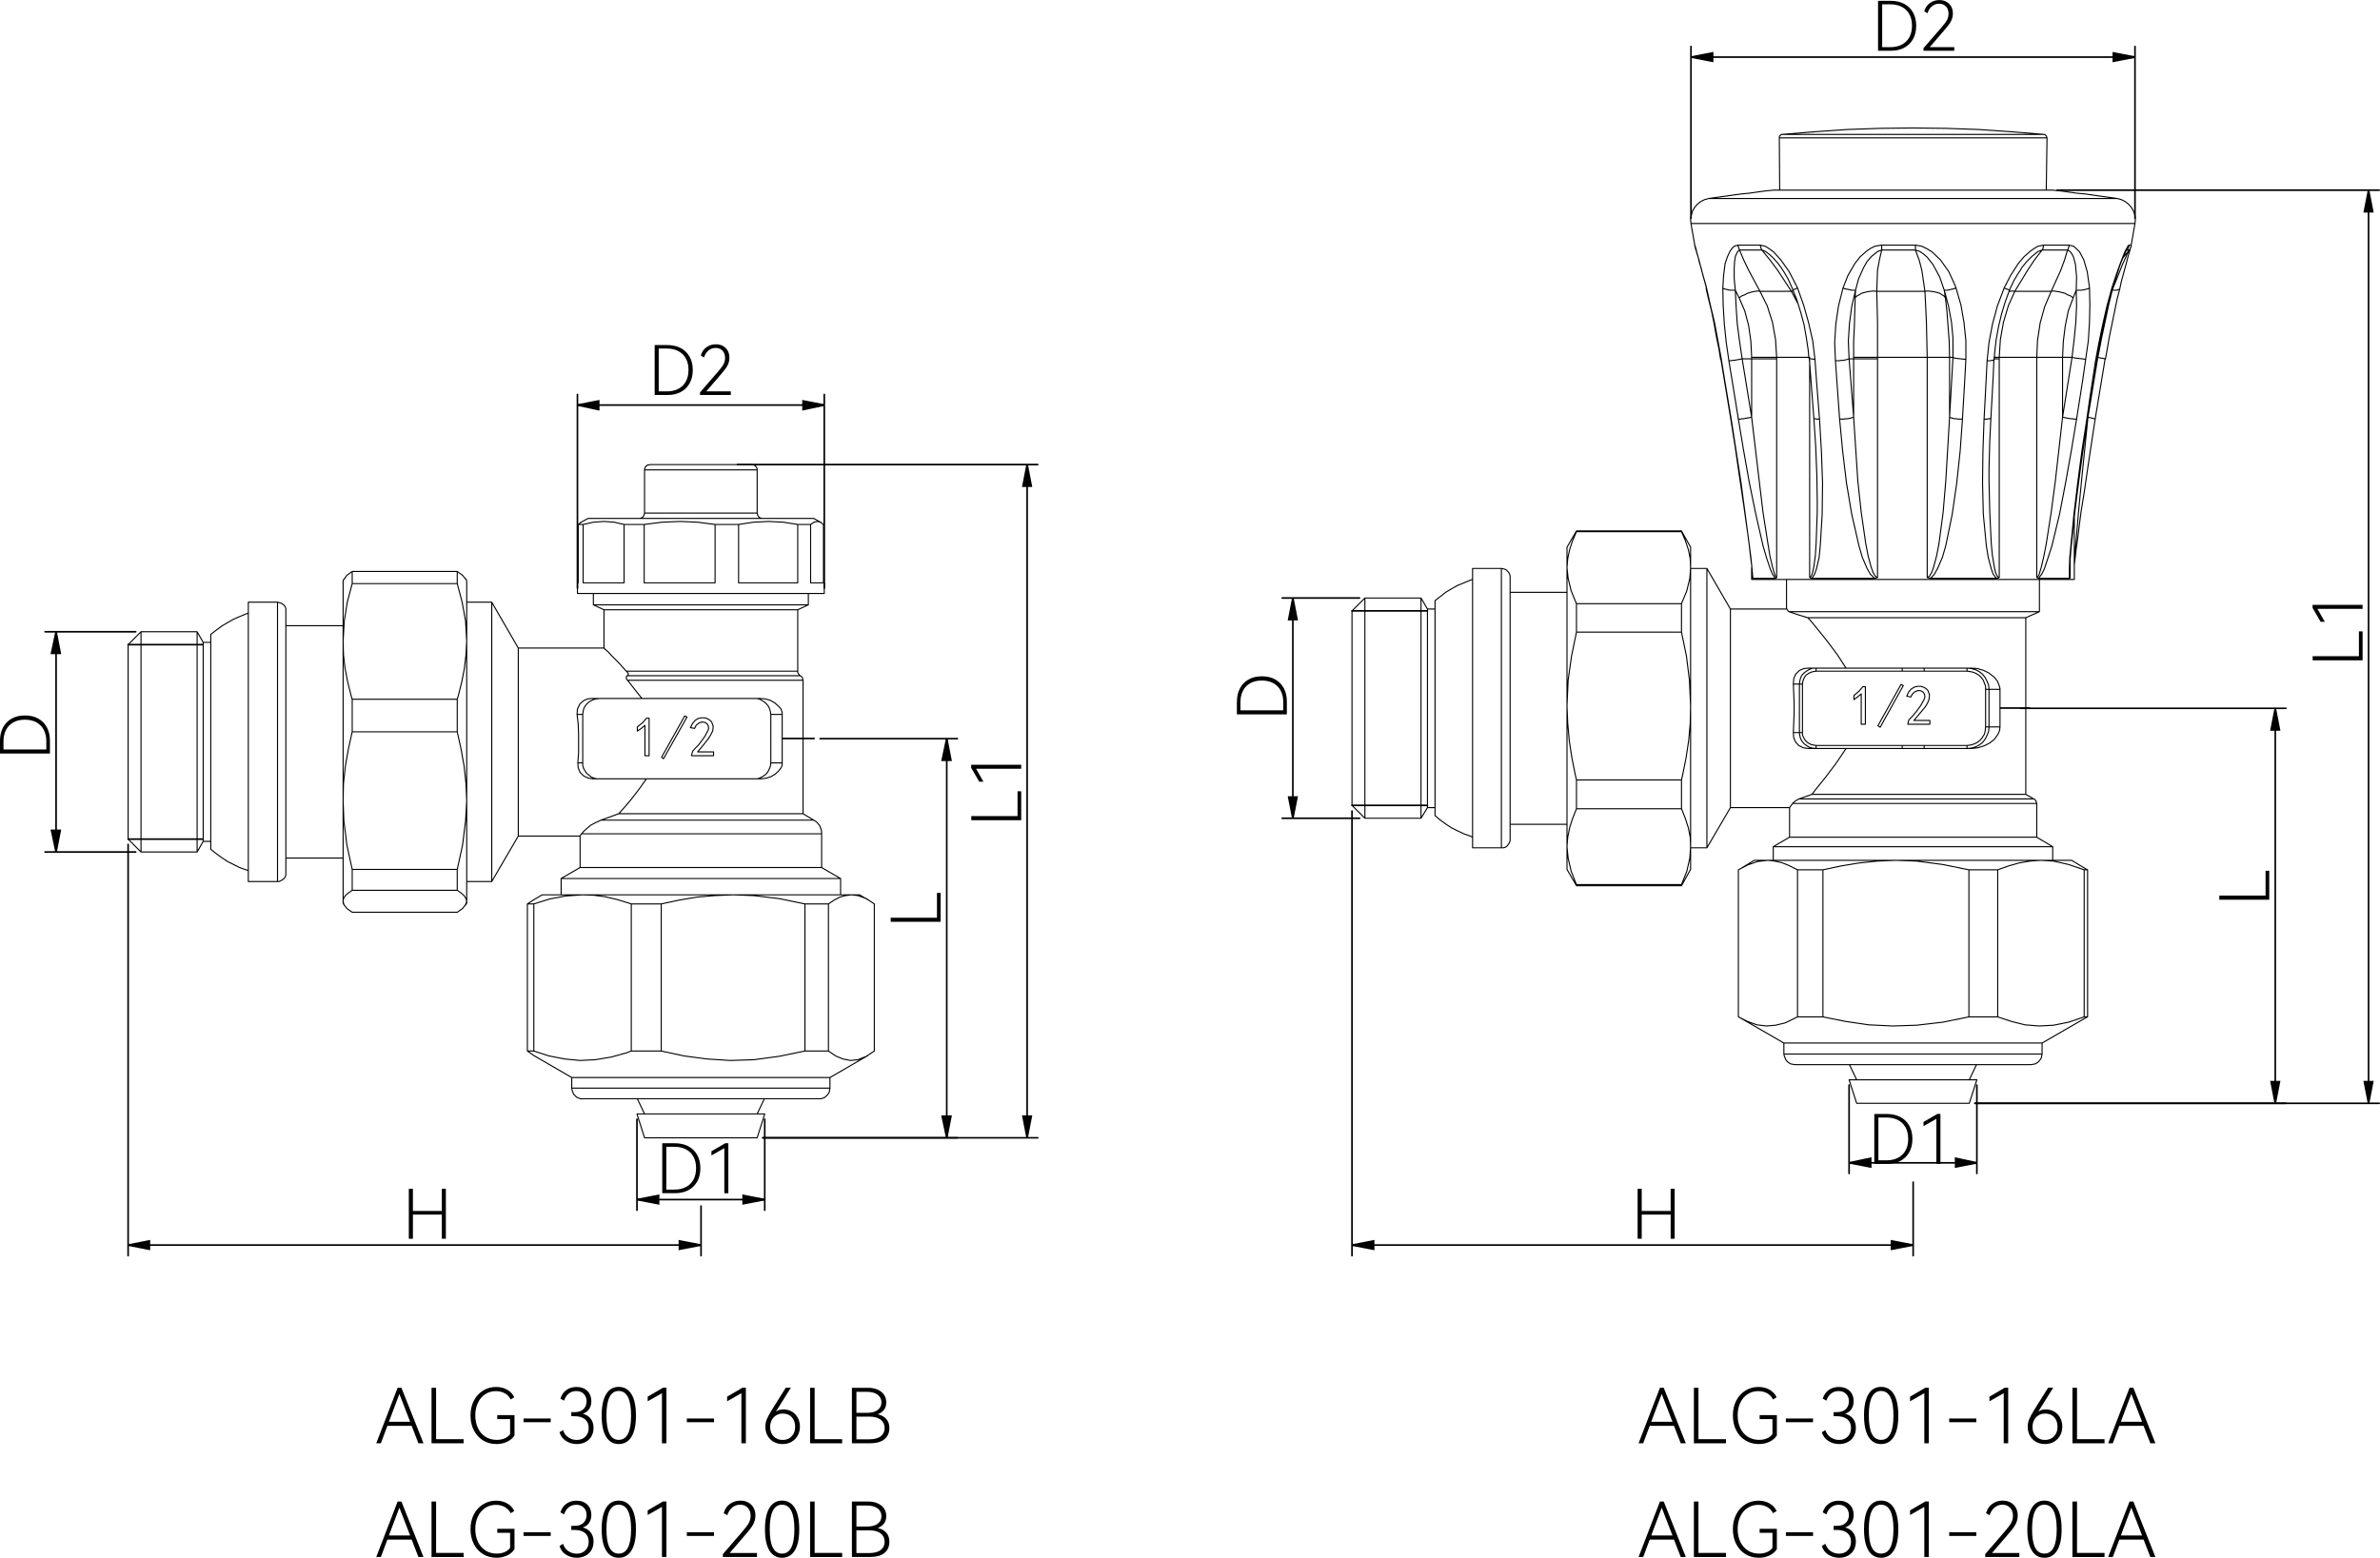 <?xml version="1.0" encoding="UTF-8"?>
<svg id="_图层_1" data-name="图层 1" xmlns="http://www.w3.org/2000/svg" viewBox="0 0 627.69 410.95">
  <defs>
    <style>
      .cls-1 {
        stroke-dasharray: 0 0 0 0 86.4 3.6 3.6 3.6;
      }

      .cls-1, .cls-2, .cls-3, .cls-4 {
        fill: none;
        stroke: #000;
      }

      .cls-1, .cls-2, .cls-4 {
        stroke-width: .43px;
      }

      .cls-1, .cls-4 {
        stroke-miterlimit: 10;
      }

      .cls-5 {
        fill: #000;
        stroke-width: 0px;
      }

      .cls-2, .cls-3 {
        stroke-linecap: round;
        stroke-linejoin: round;
      }

      .cls-3 {
        stroke-width: .28px;
      }
    </style>
  </defs>
  <g>
    <path class="cls-3" d="M165.19,177.06h45.2M165.39,178.26h45.7M211.79,179.46h-46.3M216.69,219.96h-63.3M158.49,216.36h56.1M199.69,123.96h-22.9M176.79,123.96h-6.8M169.99,135.36h6.8M176.79,135.36h22.9M150.79,287.06h68.1M73.19,232.56h0v-59.8M73.19,172.76v-13.9M165.19,177.06l-.2-.2-1.9-2.1-1.7-1.7-1-1.1-.8-.7-.3-.3h.1M165.39,178.26l.2-.1.1-.2v-.3l-.3-.4-.2-.2M165.49,179.46l-.3-.4v-.6l.2-.1v-.1M169.29,184.26l-1.9-2.4-1.8-2.3-.1-.1M163.19,214.66l1.6-1.8,1.7-2,2-2.6,2-2.8M200.39,205.46h-1.5M206.29,201.26v.6l-.3.7-.7.9-.9.8-1,.6-1.2.4-1.4.2h-.4M198.89,184.26h1.5M200.39,184.26l1.4.1,1.4.4,1.2.7,1.1,1,.5.6.3.9v.5M206.29,201.26v-12.8M206.29,188.46h-3M203.29,201.26h3M158.19,205.46h-1.8M156.39,205.46l-1.3-.2-1.2-.6-.9-.9-.5-1.2-.1-1.3M152.19,188.46l.3,2.5.1,2.6v5.1l-.2,2.6M152.39,201.26h1.3M156.09,184.26h2.1M152.19,188.46l.1-1.4.6-1.3,1-.9,1.1-.5,1.1-.1M153.69,188.46h-1.5M168.09,191.76l1.5-1.2.9-1.1M170.49,189.46h.7M170.09,191.36l-1.1.9-.9.6M170.09,199.36v-8M198.89,205.46h-40.7M168.09,192.86v-1.1M180.59,188.86l.6.3M182.39,199.16l.3-1,.7-.8.8-.8.7-.9,1-1.4.8-1.5.2-.6-.1-.7-.3-.5-.6-.4-.8-.1-.8.3-.7.6-.4.8M183.19,192.16l-1.1-.2M182.09,191.96l.5-1,.7-.9.8-.5.9-.2M184.99,189.36h.8l.7.2.7.4.5.5.4,1.1-.1,1.2-.5,1-.6,1-1.4,1.8-1.5,1.8M183.99,198.36h4.2M188.19,198.36v1M188.19,199.36h-5.8M182.39,199.36v-.2M181.19,189.16l-6.2,11M174.99,200.16l-.5-.4M174.49,199.76l6.1-10.9M171.19,189.46v9.9M171.19,199.36h-1.1M153.69,201.26v-12.8M153.69,201.26v.7l.2.7.4.7.4.6.6.5.6.5.7.3.8.2h.8M198.89,205.46h.8l.9-.3.7-.4.7-.5.5-.6.4-.8.3-.8.1-.8M203.29,201.26v-12.8M203.29,188.46l-.1-.7-.2-.7-.3-.7-.5-.6-.5-.5-.6-.4-.7-.4-.8-.2h-.7M198.89,184.26h-40.7M158.19,184.26l-.9.1-.8.2-.8.4-.7.5-.6.7-.4.7-.2.8-.1.8M156.49,159.56h56.7M159.29,160.86h51.1M158.49,216.36l4.7-1.7M163.19,214.66h48.6M152.99,220.46h0l.3-.4.1-.1M153.39,219.96l.5-.6,1-.9.8-.7,1.1-.6,1.7-.8M136.69,170.96h0v49.6M129.69,158.86v73.7M152.99,228.86h63.7M147.99,231.76h73.7M171.39,122.56h6.2M177.59,122.56h20.7M152.29,156.56h65.1M164.59,153.76v-15.4M153.79,153.76h10.8M153.79,138.36v15.4M152.49,153.76v-15.4M152.29,153.76h.2M217.19,153.76v-15.4M213.79,153.76h3.6M213.79,138.36v15.4M210.39,153.76v-15.4M194.79,153.76h15.6M194.79,138.36v15.4M188.59,153.76v-15.4M169.89,153.76h18.7M169.89,138.36v15.4M155.09,136.76h59.5M164.59,138.36l-2.6-.6-2.7-.2-2.8.2-2.7.6M164.59,138.36h5.3M188.59,138.36l-4.6-.6-4.6-.2-4.8.2-4.7.6M188.59,138.36h6.2M210.39,138.36l-3.8-.6-3.9-.2-4,.2-3.9.6M210.39,138.36h3.4M217.19,138.36l-.8-.6-.8-.2-.9.2-.9.6M152.49,138.36l.7-.5M152.49,138.36h1.3M201.69,293.86h-33.7M199.69,300.16h-29.7M224.59,236.06h2.1M139.09,277.26v-38.8M142.99,236.06h10.7M139.09,238.46h1.7M140.79,237.36l-1.7,1.1M230.59,277.26v-38.8M224.59,236.06l1.7.2,2.2.8,2.1,1.4M218.49,238.46v38.8M140.79,238.46l4.2-1.3,4.2-.8,4.5-.3M140.79,238.46v38.8M166.49,277.26v-38.8M215.99,289.86h-62.3M193.39,236.06h31.2M212.29,238.46h6.2M218.49,238.46l1.5-1,1.5-.8,1.5-.4,1.6-.2M153.69,236.06h39.7M166.49,238.46h7.9M153.69,236.06l2.9.1,3,.4,3,.7,3,.9.9.3M212.29,277.26v-38.8M193.39,236.06l5.4.2,6.7.8,6.8,1.4M174.39,238.46l4.7-1,4.7-.8,4.7-.4,4.9-.2M174.39,238.46v38.8M150.79,284.26h68.1M174.39,277.26l6,1.3,6,.8,6.2.4,6.2-.2,6.7-.9,6.8-1.4M166.49,277.26h7.9M140.79,277.26l4,1.3,4.1.8,4.1.4,4-.2,4.2-.7,4-1.1,1.3-.5M139.09,277.26h1.7M140.79,278.46l-1.7-1.2M218.49,277.26l1.9,1.3,1.9.8,2,.4,2-.2,2.2-.9,2.1-1.4M212.29,277.26h6.2M53.59,221.96v-13.5M53.59,208.46v-39M33.79,221.36h0v-13.2M33.79,208.16v-38.1M37.19,166.66h0v43.1M37.19,209.76v15M51.99,224.76h0v-15M51.99,209.76v-43.1M123.09,237.76v.5M90.49,237.76v.5M120.59,150.76h-27.7M90.49,237.76l.2.9.8,1,1.4,1M120.59,240.66h-27.7M123.09,237.76l-.3.9-.8,1-1.4,1M92.89,234.86h27.7M90.49,153.16v16M92.89,150.76v3.2M90.79,152.76l.7-1,1.4-1M123.09,153.16v16M120.59,150.76v3.2M122.79,152.76l-.8-1-1.4-1M92.89,153.96l-1.3,4.9-.8,5-.3,5.3M120.59,153.96l1.3,4.9.9,5,.3,5.3M92.89,153.96h27.7M90.49,211.26v26.5M92.89,234.86l-1,.7-.8.7-.5.8-.1.7M92.89,229.36v5.5M123.09,211.26v26.5M120.59,229.36v5.5M120.59,234.86l1,.7.8.7.5.8.2.7M120.59,184.46h-27.7M123.09,169.16v42.1M120.59,184.46v8.6M123.09,169.16l-.2,3.6-.4,3.5-.7,3.6-.9,3.6-.3,1M90.49,169.16v42.1M92.89,184.46v8.6M90.49,169.16l.1,3.6.4,3.5.7,3.6.9,3.6.3,1M92.89,193.06l-1,4.5-.8,4.5-.5,4.6-.1,4.6M90.49,211.26l.2,5.3.8,6.4,1.4,6.4M120.59,229.36h-27.7M123.09,211.26l-.3,5.3-.8,6.4-1.4,6.4M120.59,193.06l1,4.5.8,4.5.5,4.6.2,4.6M92.89,193.06h27.7M75.39,161.16h0v13M75.39,174.16v56.1M65.49,158.86h0v73.7M55.59,224.06h0v-13.9M55.59,210.16v-42.8M136.69,220.56h16.3M159.39,170.96h-22.7M210.39,177.06v-16.2M159.29,160.86v10.1M211.09,178.26l-.2-.1-.1-.1-.1-.2-.1-.1-.1-.2-.1-.1v-.4M211.79,179.46v-.1l-.1-.2v-.2l-.1-.2-.1-.1-.1-.2-.2-.1-.1-.1M211.79,214.66v-35.2M213.19,159.56v-3M156.49,156.56v3M210.39,160.86l2.8-1.3M156.49,159.56l2.8,1.3M214.59,216.36l-2.8-1.7M216.69,228.86v-8.9M152.99,220.46v8.4M216.69,219.96v-.5l-.1-.6-.2-.5-.2-.5-.3-.4-.4-.5-.4-.3-.5-.3M136.69,170.96l-7-12.1M129.69,232.56l7-12M123.09,232.56h6.6M129.69,158.86h-6.6M221.69,236.06v-4.3M147.99,231.76v4.3M152.99,228.86l-5,2.9M221.69,231.76l-5-2.9M171.39,122.56l-.3.1h-.3l-.2.2-.2.1-.2.3-.1.2-.1.3v.2M199.69,123.96v-.2l-.1-.3-.1-.2-.2-.3-.2-.1-.2-.2h-.3l-.3-.1M199.69,135.36v-11.4M169.99,123.96v11.4M169.99,135.36l-.1.3v.2l-.2.3-.1.2-.3.2-.2.1-.3.1h-.2M201.19,136.76h-.3l-.3-.1-.2-.1-.3-.2-.1-.2-.2-.3v-.2l-.1-.3M217.39,156.56v-2.8M152.29,153.76v2.8M155.09,136.76l-2,1.1M216.59,137.86l-2-1.1M199.69,293.86l1.9-4M168.09,289.86l1.9,4M199.69,300.16l2-6.3M167.99,293.86l2,6.3M228.89,237.36l-2.2-1.3M142.99,236.06l-2.2,1.3M218.89,287.06v-2.8M150.79,284.26v2.8M215.99,289.86h.6l.5-.2.5-.2.4-.4.4-.4.3-.5.1-.5.1-.6M150.79,287.06l.1.6.2.5.2.5.4.4.4.4.5.2.5.2h.6M218.89,284.26l10-5.8M140.79,278.46l10,5.8M55.59,169.46h-2M53.59,221.96h2M53.59,169.46l-1.6-2.8M51.99,224.76l1.6-2.8M33.79,221.36l3.4,3.4M37.19,166.66l-3.4,3.4M51.99,166.66h-14.8M37.19,224.76h14.8M90.49,165.06h-15.1M75.39,226.36h15.1M122.79,238.76l.3-.5M90.49,238.26l.3.5M90.79,152.66l-.3.5M123.09,153.16l-.3-.5M75.39,161.16v-.5l-.1-.4-.2-.4-.3-.3-.4-.3-.4-.2-.4-.1-.4-.1M73.19,232.56h.4l.4-.2.4-.2.4-.3.3-.3.2-.4.1-.4v-.5M65.49,232.56h7.7M73.19,158.86h-7.7M65.49,161.76l-.6.2-1.7.7-1.6.7-1.6.9-1.5.9-1.5,1.1-1.4,1.1M55.59,224.06l1.4,1.1,1.5,1.1,1.5,1,1.6.8,1.6.8,1.7.6.6.2"/>
    <path class="cls-5" d="M0,195.4c0-1.29.26-2.43.77-3.44.52-1,1.27-1.79,2.26-2.36.99-.57,2.17-.86,3.54-.86s2.57.28,3.56.85c1,.57,1.75,1.35,2.27,2.35.52,1,.77,2.16.77,3.46v3.39H0v-3.39ZM12.22,195.55c0-1.14-.22-2.14-.67-3-.44-.85-1.09-1.52-1.94-1.99-.85-.47-1.86-.7-3.05-.7s-2.19.23-3.03.7c-.85.47-1.49,1.13-1.94,1.99-.44.85-.67,1.85-.67,3v2.17h11.29v-2.17Z"/>
    <g>
      <path class="cls-5" d="M178.05,301.6c1.29,0,2.43.26,3.44.77,1,.52,1.79,1.27,2.36,2.26.57.99.86,2.17.86,3.54s-.28,2.57-.85,3.56-1.35,1.75-2.35,2.27c-1,.52-2.16.77-3.46.77h-3.39v-13.18h3.39ZM177.9,313.82c1.14,0,2.14-.22,3-.67.85-.44,1.52-1.09,1.98-1.94.47-.85.7-1.86.7-3.05s-.23-2.19-.7-3.03c-.47-.85-1.13-1.49-1.98-1.93-.85-.44-1.85-.67-3-.67h-2.17v11.29h2.17Z"/>
      <path class="cls-5" d="M187.63,304.81v-1.1l3.65-2.12h.81v13.19h-1.06v-11.9l-3.39,1.93Z"/>
    </g>
    <g>
      <path class="cls-5" d="M256.16,216.37v-1.08h12.2v-6.55h.97v7.63h-13.18Z"/>
      <path class="cls-5" d="M259.36,206.21h-1.1l-2.12-3.65v-.81h13.19v1.06h-11.9l1.93,3.39Z"/>
    </g>
    <path class="cls-5" d="M108.9,319.46h7.63v-5.85h1.06v13.18h-1.06v-6.37h-7.63v6.37h-1.08v-13.18h1.08v5.85Z"/>
    <g>
      <path class="cls-5" d="M176.05,91.03c1.29,0,2.43.26,3.44.77s1.79,1.27,2.36,2.26c.57.99.86,2.17.86,3.54s-.28,2.57-.85,3.56-1.35,1.75-2.35,2.27c-1,.52-2.16.77-3.46.77h-3.39v-13.18h3.39ZM175.9,103.25c1.14,0,2.14-.22,3-.67.85-.44,1.52-1.09,1.98-1.94.47-.85.7-1.86.7-3.05s-.23-2.19-.7-3.03c-.47-.85-1.13-1.49-1.98-1.94-.85-.44-1.85-.67-3-.67h-2.17v11.29h2.17Z"/>
      <path class="cls-5" d="M186.24,103.25h6.5v.95h-8.12v-.68l4.66-5.38c.72-.82,1.23-1.49,1.52-2.02.29-.53.43-1.1.43-1.7,0-.8-.23-1.44-.69-1.92-.46-.47-1.07-.71-1.81-.71-.7,0-1.32.22-1.86.66-.54.44-.94,1.05-1.19,1.85l-.85-.49c.26-.96.76-1.7,1.49-2.21.73-.52,1.56-.77,2.48-.77.69,0,1.3.14,1.84.43.54.29.97.7,1.27,1.23.31.53.46,1.16.46,1.88s-.17,1.44-.52,2.09c-.35.65-.94,1.43-1.77,2.36l-3.83,4.45Z"/>
    </g>
    <path class="cls-5" d="M234.91,243.18v-1.08h12.2v-6.55h.97v7.63h-13.18Z"/>
    <path class="cls-4" d="M249.69,300.16l-1.2-5.7h2.3l-1.1,5.7M249.69,194.86l1.1,5.7h-2.3l1.2-5.7"/>
    <path class="cls-4" d="M167.99,316.46l5.7-1.1v2.2l-5.7-1.1M201.69,316.46l-5.7,1.1v-2.2l5.7,1.1"/>
    <path class="cls-4" d="M217.39,106.86l-5.6,1.2v-2.3l5.6,1.1M152.29,106.86l5.6-1.1v2.3l-5.6-1.2M184.89,328.46l-5.7,1.1v-2.2l5.7,1.1M33.79,328.46l5.6-1.1v2.2l-5.6-1.1"/>
    <path class="cls-4" d="M270.89,122.56l1.1,5.7h-2.2l1.1-5.7M270.89,300.16l-1.1-5.7h2.2l-1.1,5.7M14.79,166.66l1.1,5.7h-2.3l1.2-5.7M14.79,224.76l-1.2-5.7h2.3l-1.1,5.7"/>
    <line class="cls-1" x1="206.37" y1="194.82" x2="214.88" y2="194.82"/>
    <path class="cls-2" d="M249.69,194.86v105.3M201.19,300.16h51.3M216.29,194.86h36.2"/>
    <path class="cls-2" d="M33.79,221.36h19.7M33.79,170.06h19.7"/>
    <path class="cls-2" d="M201.69,316.46h-33.7M167.99,295.26v24M201.69,295.26v24"/>
    <path class="cls-2" d="M152.29,106.86h65.1M217.39,155.16v-51.1M152.29,155.16v-51.1M33.79,328.46h151.1M184.89,318.16v13.1M33.79,222.76v108.5"/>
    <path class="cls-2" d="M270.89,300.16V122.56M194.49,122.56h79.2M201.19,300.16h72.5M14.79,224.76v-58.1M35.79,166.66H11.89M35.79,224.76H11.89"/>
    <path class="cls-5" d="M249.69,300.16l-1.2-5.7h2.3M249.69,194.86l1.1,5.7h-2.3"/>
    <path class="cls-5" d="M167.99,316.46l5.7-1.1v2.2M201.69,316.46l-5.7,1.1v-2.2"/>
    <path class="cls-5" d="M217.39,106.86l-5.6,1.2v-2.3M152.29,106.86l5.6-1.1v2.3M184.89,328.46l-5.7,1.1v-2.2M33.79,328.46l5.6-1.1v2.2"/>
    <path class="cls-5" d="M270.89,122.56l1.1,5.7h-2.2M270.89,300.16l-1.1-5.7h2.2M14.79,166.66l1.1,5.7h-2.3M14.79,224.76l-1.2-5.7h2.3"/>
  </g>
  <g>
    <path class="cls-3" d="M474.47,210.76h61.9M537.17,211.96h-64.4M555.17,94.76l-.1-.1-.3-.1-.7-.1-.8-.2M553.07,94.26h.2M550.67,109.56v.5M552.57,110.56h0l-.1-.1h-.2l-.3-.1-.4-.1-.4-.1-.5-.1M547.07,148.76l.1-2.2.3-3.1.7-8.3.8-8.3,1.7-16.8M559.07,76.16l-.1.1-.1.1-.3.1-.3.1h-1.2M446.97,64.66v.2l.1.2v.2M561.57,65.96h-.6M456.57,110.56h-.1M462.17,152.26h0v-.2M560.97,65.96l-.2.2M453.97,94.76h-.1M450.07,75.96v.2M560.97,65.96l-.3.3M545.87,150.86v1l.1.3v.1M550.37,110.56h.2M552.67,95.16h.3M556.97,75.96l.1.2v.1M527.27,94.66h-1.4M474.27,80.26l-1.8-3.4M477.27,152.26h.1l.1-.1h.1l.2-.3.3-.9.3-1.4.4-3,.2-3.1.3-8.3v-3.3M479.87,110.56h-.8l-.3-.1h-.3l-.1-.1v-.1M472.47,76.86l.4-.1M524.57,125.86v1l.2,8.3.4,8.3.3,3.1.5,3,.3,1.4.4.9.2.3.2.1h.2M527.27,94.26h-1.4M523.27,110.56h.9l.3-.1h.3l.2-.1.1-.1M531.37,76.86l-.6-.1-.5.1h-.4M469.17,69.86v-.1l-1.7-1.9-.9-.8-.9-.7-1-.4M538.57,65.96l-1.1.4-1.6,1.3-1.4,1.4-1.3,1.6-.3.6M478.67,94.76h-.4l-.7-.1-.3-.1v-.1M474.07,75.96l-.4.2-.3.1-.2.1-.2.1v.1h-.1M545.97,147.56v4.7M477.27,152.26v-57.2M462.17,152.26v-.6M524.07,95.16h.9l.4-.1h.3l.1-.1.1-.1M528.57,75.96l.4.2.3.1.3.1.2.1.2.1M541.27,50.16h-71.5M469.77,50.16h-2M558.37,52.36h-107.7M446.97,64.66h0M561.47,64.66h.6M563.07,58.96h-117.1M469.97,35.46h69.1M539.87,36.36h-42.9M496.97,36.36h-27.7M470.47,278.06h68.1M395.97,223.66v-37.3M395.97,186.36v-36.4M486.87,176.26l-2.2-3.4-2.3-3.1-1.4-1.8-1.3-1.6-1.3-1.6-1.1-1.3-.5-.5M477.87,209.56l1-1.3,2.5-3.1,2.8-3.7,2.7-4M519.87,197.46h-1.1M527.47,191.76l-.1.9-.4,1-1,1.4-1.3,1-1.4.7-1.6.5-1.8.2M524.57,191.76h2.9M527.47,191.76v-9.9M518.77,176.26h1.1M527.47,181.86h-2.9M519.87,176.26l1.6.1,1.7.5,1.4.7,1.4,1.1.8,1,.5,1.2.2.8v.2M478.97,197.46h-2.1M476.87,197.46l-1.3-.2-1.2-.6-.8-.9-.5-1.1-.1-1.4M472.97,193.26h1.6M472.97,180.46l.1,2.5.1,2.6v2.6l-.1,2.5-.1,2.6M474.57,180.46h-1.6M476.87,176.26h2.1M472.97,180.46l.1-1.4.5-1.2,1-1,1.2-.5,1.1-.1M478.97,176.26h22.7M501.67,176.26h0v.8M507.47,176.26h-5.8M478.97,177.06v-.8M474.57,180.46l.1-.8.2-.8.4-.8.6-.6.7-.5.7-.4.8-.3h.9M475.37,180.46h-.8M474.57,193.26v-12.8M507.47,176.26h0v.8M507.47,176.26h11.3M518.77,176.26h0v.8M518.77,176.26l1.1.1,1.1.3,1,.5.9.7.7.9.5,1,.4,1,.1,1.1M501.67,197.46h-22.7M475.37,193.26h-.8M478.97,197.46l-.9-.1-.8-.2-.7-.4-.7-.5-.6-.7-.4-.7-.2-.8-.1-.8M478.97,196.66v.8M518.77,197.46h-11.3M501.67,196.66v.8M507.47,197.46h-5.8M507.47,196.66v.8M524.57,181.86h-.9M524.57,181.86v9.9M524.57,191.76h-.9M518.77,197.46h0v-.8M524.57,191.76l-.1,1.2-.4,1-.5,1-.7.9-.9.7-1,.5-1.1.3-1.1.1M503.17,190.86l.3-1,.8-.8.7-.8.7-.9,1-1.4.8-1.5.2-.6-.1-.7-.3-.5-.6-.4-.8-.1-.8.3-.7.6-.4.8M501.37,180.56l.6.3M501.97,180.86l-6.1,11M495.87,191.86l-.6-.4M495.27,191.46l6.1-10.9M478.97,177.06l-.7.1-.7.2-.6.3-.6.4-.4.5-.3.6-.2.6-.1.7M475.37,180.46v12.8M475.37,193.26v.6l.2.5.3.6.3.4.5.5.5.3.6.3.6.1.6.1M478.97,196.66h22.7M501.67,196.66h5.8M507.47,196.66h11.3M518.77,196.66l.9-.1,1-.3.8-.4.8-.6.6-.8.5-.8.2-.9.1-1M523.67,191.76v-9.9M523.67,181.86v-.8l-.3-.8-.3-.8-.5-.7-.6-.6-.8-.5-.7-.3-.9-.2-.8-.1M518.77,177.06h-11.3M507.47,177.06h-5.8M501.67,177.06h-22.7M490.87,191.06v-8M490.87,183.06l-1.1.9-.8.6M488.97,184.56v-1.1M488.97,183.46l1.4-1.2.9-1.1M491.27,181.16h.7M491.97,181.16v9.9M491.97,191.06h-1.1M503.17,191.06v-.2M503.97,183.86l-1.1-.2M502.87,183.66l.5-1.1.7-.8.8-.5.9-.2M505.77,181.06h.8l.7.2.7.4.5.5.4,1.1-.1,1.2-.4,1-.6,1-1.5,1.8-1.5,1.8M504.77,190.06h4.2M508.97,190.06v1M508.97,191.06h-5.8M474.47,210.76l3.4-1.2M477.87,209.56h56.4M472.77,211.96l.4-.4.7-.5.6-.3M471.97,213.06h0l.3-.4.5-.7M476.77,162.96l-2.3-.7-2.1-.7-.6-.2M476.77,162.96h57.5M471.77,161.36l-.4-.5-.1-.2M471.77,161.36h66.1M456.37,160.66h0v52.4M450.17,149.96h0v73.7M471.97,220.86h65.2M467.67,223.36h73.7M550.67,110.06l2.6-15.8M553.27,94.26h0M553.27,94.26h0l.2-.9.8-4.2.9-4.2.9-4.3,1-4.1M557.07,76.56l1.4-3.5,1.3-3.3.9-1.9.3-.8.4-.7.2-.4M561.47,64.66v.4l-.1.1-.1.2v.2l-.1.1-.1.2-.1.1M459.47,94.66l2.5,15.4M461.97,110.06v-15.4M468.57,94.66h-6.6M461.97,110.06l2,16.8,1,8.3,1.3,8.3.5,3.1.7,3,.4,1.4.3.9.2.3.1.1h.1M458.47,110.56h.6l.4-.1h.4l.5-.1.6-.1.5-.1.5-.1M543.97,110.06l2.5-15.8M543.97,94.26v15.8M537.17,94.26h6.8M461.97,94.66h-2.5M461.97,94.66v-.4M547.67,110.56h-.7l-.4-.1h-.5l-.5-.1-.6-.1-.5-.1-.5-.1M537.17,152.26h0l.2-.1.3-.3.3-.9.4-1.4.7-3,.6-3.1,1.3-8.3,1.1-8.3,1.9-16.8M461.97,94.26l-.2-4.2-.6-4.2-1-3.8-1.5-3.5M468.57,94.26h-6.6M455.97,95.16h.6l.4-.1h.4l.5-.1.6-.1.5-.1.5-.1M457.67,76.56l.2,4.3.3,4.5.6,4.6.7,4.7M458.67,78.56l-1-2M464.17,76.86l-.6-.1-.6.1-.7.1-.7.2-.7.2-.7.4-.8.3-.7.5M537.17,94.26h6.8M546.47,94.26h0M546.77,78.56l-1.3,3.5-.8,4-.5,4-.2,4.2M543.97,94.26h0M543.97,94.26h2.5M454.37,75.96l.2.2.4.1.4.1.4.1.5.1h1.4M458.77,65.96l-.5.4-.6,1.3-.2,1.4-.1,1.6v2.9l.3,3M546.47,94.26h0l.1-.9.5-4.2.4-4.2.2-4.3-.1-4.1M550.07,94.76h-.2l-.7-.1-.9-.1-.9-.1-.9-.2M464.17,76.86l1.9,3.8,1.4,4.4.8,4.5.3,4.7M551.07,75.96l-.3.2-.4.1-.4.1-.5.1-.5.1h-1.4M547.57,76.56l-.8,2M547.57,76.56l.1-3.5-.3-3.3-.5-1.9-.4-.8-.5-.7-.7-.4M540.97,76.86l.6-.1.7.1.7.1.8.2.8.2.7.4.8.3.7.5M458.37,64.66v.2l.1.2v.1l.1.2v.2l.1.1.1.2v.1M537.17,94.26l.2-4.5.7-4.6,1.2-4.3,1.7-4M464.67,65.96h-5.9M458.77,65.96l1.1,2.6,1.3,2.7,3,5.6M464.17,76.86h8.3M479.27,131.86v-.3M495.17,94.66h-6.3M545.67,64.66v.4l-.1.1v.2l-.1.2v.1l-.1.2-.1.1M488.87,110.06v-15.4M472.47,76.86l-3.6-5.5-2-2.7-2.2-2.7M540.97,76.86l2.5-5.5,1-2.7.8-2.7M545.27,65.96h-6.7M531.37,76.86h9.6M488.87,110.06l1.1,16.8.9,8.3,1.2,8.3.6,3.1.8,3,.5,1.4.5.9.3.3.2.1h.2M531.37,76.86l-1.7,3.8-1.3,4.4-.8,4.5-.3,4.7M508.27,94.26h5.9M514.17,94.26v15.8M485.17,110.56h1.1l.5-.1h.5l.5-.1.4-.1.4-.1.3-.1M487.67,94.66l1.2,15.4M538.57,65.96l-2,2.6-1.8,2.7-3.4,5.6M464.27,64.66v.2l.1.2v.3l.1.2.1.1v.2l.1.1M495.17,94.26h-6.3M514.17,110.06l.9-15.8M517.57,110.56h-1.1l-.5-.1h-.5l-.4-.1-.4-.1-.3-.1-.2-.1M508.27,152.26h.1l.3-.1.3-.3.5-.9.5-1.4.8-3,.6-3.1,1.1-8.3.7-8.3,1-16.8M538.97,64.66v.2l-.1.2v.3l-.1.2v.1l-.1.2-.1.1M547.07,152.86h-85.1M545.97,152.26v.2l-.2.1M537.67,152.56l-.3-.1-.2-.1v-.1M537.17,152.26v-58M537.17,94.26h-9.9M527.27,94.26v.4M527.27,94.66v57.6M527.27,152.26v.1l-.2.1-.5.1M509.07,152.56l-.4-.1-.4-.1v-.1M508.27,152.26v-58M495.17,94.26v.4M495.17,94.66v57.6M495.17,152.26v.1l-.3.1-.5.1M477.87,152.56l-.4-.1-.2-.1v-.1M477.27,94.26h-8.7M468.57,94.26v.4M468.57,94.66v57.6M468.57,152.26v.1l-.1.1-.3.1M462.27,152.56l-.1-.1v-.2M508.27,94.26h-13.1M494.97,76.86l.1,3.8.1,4.4v9.2M508.27,94.26h5.9M508.27,94.26l-.1-4.5-.1-4.6-.2-4.3-.2-4M488.87,94.66h-1.2M488.87,94.66v-.4M488.87,94.26v-4.2l.2-4.2.1-3.8.1-3.5M515.07,94.26h0M513.07,78.56l.4,3.5.3,4,.3,4,.1,4.2M514.17,94.26h0M514.17,94.26h.9M484.07,95.16h1l.5-.1h.6l.4-.1.5-.1.3-.1.3-.1M489.37,76.56l-1,4.3-.6,4.5-.3,4.6.2,4.7M512.77,76.56l.3,2M507.67,76.86l.8-.1.8.1.8.1.8.2.7.2.6.4.5.3.4.5M489.27,78.56l.1-2M494.97,76.86l-.8-.1-.9.1-.8.1-.7.2-.8.2-.6.4-.6.3-.5.5M515.07,94.26h0v-5.1l-.4-4.2-.8-4.3-1.1-4.1M518.47,94.76h-.5l-.9-.1-.9-.1-.7-.1-.4-.2M512.77,76.56l-1.2-3.5-1.8-3.3-1.5-1.9-.9-.8-1-.7-1.2-.4M515.87,75.96l-.5.2-.4.1-.5.1-.4.1-.4.1h-.9M505.17,64.66v1.3M507.67,76.86l-.8-5.5-.7-2.7-1-2.7M505.17,65.96h-8.9M496.27,65.96l-.6,2.6-.5,2.7-.2,5.6M494.97,76.86h12.7M486.07,75.96l.4.2.5.1.5.1.5.1.4.1h1M496.27,65.96l-1.1.4-1.6,1.3-1.2,1.4-.9,1.6-1.3,2.9-.8,3M496.17,64.66l.1.2v1.1M446.97,64.66l.1.3.2.6.2.9.6,2.1.8,3.1,1,3.5.2.8M450.07,75.96l1,4.5,1.1,4.6.9,4.8.9,4.9M453.97,94.76l.9,5.6,1.7,10.2M456.57,110.56l1.3,8.4,1.3,8.4,1.1,8.3,1.1,8.3.4,3.1.3,3,.1,1.4.1.8v.3M468.17,152.56h-5.9M468.17,152.56l-.2-.3-.5-.8-.6-1.4-1-3-.9-3.1-1.9-8.3-1.7-8.3-1.5-8.4-1.4-8.4M458.47,110.56l-.9-5.6-1.6-9.8M455.97,95.16l-.7-4.8-.5-4.8-.3-4.8-.1-4.8M454.37,75.96l.2-3.3.4-3.1.6-1.8.7-1.5.5-.7.6-.6,1-.3M458.37,64.66h5.9M464.27,64.66l1.3.3,1.1.7,1.1.8,1.9,2.1,2.2,3.1,1.8,3.5.4.8M474.07,75.96l1.6,4.5,1.3,4.6,1.1,4.8.6,4.9M478.67,94.76l.4,5.6.8,10.2M479.87,110.56l.5,8.4.3,8.4-.1,8.3-.5,8.3-.3,3.1-.7,3-.5,1.4-.5.8-.2.3M494.37,152.56h-16.5M494.37,152.56l-.3-.3-.8-.8-.8-1.4-1.3-3-.9-3.1-1.9-8.3-1.4-8.3-1-8.4-.8-8.4M485.17,110.56l-.4-5.6-.7-9.8M484.07,95.16l-.2-4.8.3-4.8.7-4.8,1.2-4.8M486.07,75.96l1.3-3.3,1.8-3.1,1.4-1.8,1.7-1.5,1-.7,1.2-.6,1.7-.3M496.17,64.66h9M505.17,64.66l1.7.3,1.4.7,1.3.8,2.2,2.1,2.2,3.1,1.6,3.5.3.8M515.87,75.96l1.3,4.5.8,4.6.5,4.8v4.9M518.47,94.76l-.3,5.6-.6,10.2M517.57,110.56l-.6,8.4-.9,8.4-1.2,8.3-1.7,8.3-.9,3.1-1.3,3-.8,1.4-.7.8-.4.3M526.57,152.56h-17.5M526.57,152.56l-.3-.3-.6-.8-.5-1.4-.8-3-.5-3.1-.8-8.3-.2-8.3.1-8.4.3-8.4M523.27,110.56l.3-5.6.5-9.8M524.07,95.16l.5-4.8.9-4.8,1.3-4.8,1.8-4.8M528.57,75.96l1.7-3.3,2-3.1,1.5-1.8,1.7-1.5,1-.7,1-.6,1.5-.3M538.97,64.66h6.7M545.67,64.66l1.2.3.8.7.8.8,1.1,2.1.9,3.1.5,3.5.1.8M551.07,75.96l.1,4.5-.1,4.6-.3,4.8-.7,4.9M550.07,94.76l-.8,5.6-1.6,10.2M547.67,110.56l-1.4,8.4-1.5,8.4-1.6,8.3-2,8.3-1,3.1-1,3-.7,1.4-.6.8-.2.3M545.77,152.56h-8.1M545.77,152.56v-2.5l.1-3,.3-3.1.8-8.3,1-8.3,1.1-8.4,1.3-8.4M550.37,110.56l.8-5.6,1.5-9.8M552.67,95.16l.9-4.8,1-4.8,1.1-4.8,1.3-4.8M556.97,75.96l1.1-3.3,1.1-3.1.7-1.8.6-1.5.4-.7.3-.6.3-.3M521.37,284.86h-33.7M519.37,291.06h-29.7M550.57,229.46v38.8M462.67,226.96h3.6M538.27,226.96h8.1M549.67,229.46h.9M550.57,229.46l-.4-.2M458.47,229.46l2.5-1.3,2.6-.9,2.7-.3M458.47,229.46v38.8M549.67,268.26v-38.8M538.27,226.96l3.3.2,4,.9,4.1,1.4M474.07,268.26v-38.8M526.87,229.46v38.8M535.67,280.86h-62.3M466.27,226.96h33.7M474.07,229.46h6.7M466.27,226.96l1.8.2,1.8.4,1.8.7,1.8.9.6.3M499.97,226.96h38.3M519.27,229.46h7.6M526.87,229.46l2.8-1,2.8-.8,2.9-.5,2.9-.2M519.27,268.26v-38.8M499.97,226.96l5.5.2,6.9.9,6.9,1.4M480.77,229.46l4.7-1,4.8-.8,4.9-.5,4.8-.2M480.77,229.46v38.8M470.47,275.16h68.1M480.77,268.26l6,1.2,6.1.9,6.3.3,6.3-.2,6.9-.8,6.9-1.4M474.07,268.26h6.7M458.47,268.26l2.4,1.2,2.5.9,2.5.3,2.4-.2,2.5-.6,2.5-1.2.8-.4M550.57,268.26l-.4.2M549.67,268.26h.9M526.87,268.26l3.6,1.2,3.6.9,3.7.3,3.8-.2,4-.8,4.1-1.4M519.27,268.26h7.6M356.57,212.46h0v-2M356.57,210.46v-49.3M376.47,213.06h0v-2.1M376.47,210.96v-50.3M359.97,157.76h0v55.8M359.97,213.56v2.3M374.77,215.86h0v-2.3M374.77,213.56v-55.8M413.27,144.36h0v5.4M415.77,140.06h0v.2M445.87,144.36h0v5.4M443.47,140.06h0v.2M413.27,223.36v6M415.77,233.36v.3M445.87,223.36v6M443.47,233.36v.3M415.77,140.26l-1,2.3-.8,2.4-.5,2.4-.2,2.4M443.47,140.26l1,2.3.8,2.4.5,2.4.1,2.4M415.77,140.26h27.7M413.27,223.36l.3,3,.8,3.5,1.4,3.5M443.47,233.36h-27.7M445.87,223.36l-.2,3-.8,3.5-1.4,3.5M443.47,159.26h-27.7M445.87,149.76v36.5M443.47,159.26v7.5M445.87,149.76l-.2,2.8-.8,3.3-1.4,3.4M413.27,149.76v36.5M415.77,159.26v7.5M413.27,149.76l.3,2.8.8,3.3,1.4,3.4M415.77,166.76l-1.3,6.3-.9,6.4-.3,6.8M443.47,166.76l1.3,6.3.8,6.4.3,6.8M415.77,166.76h27.7M415.77,213.36h27.7M443.47,205.76h-27.7M445.87,186.26v37.1M443.47,205.76v7.6M443.47,213.36l1,2.5.8,2.5.5,2.5.1,2.5M445.87,186.26l-.1,4.6-.4,4.5-.7,4.6-.9,4.5-.3,1.3M413.27,186.26v37.1M415.77,213.36l-1,2.5-.8,2.5-.5,2.5-.2,2.5M415.77,205.76v7.6M413.27,186.26l.2,4.6.4,4.5.7,4.6.9,4.5.3,1.3M398.27,152.26h0v34.1M398.27,186.36v35.1M388.37,149.96h0v73.7M378.47,215.16v-2M378.47,213.16v-54.7M456.37,213.06h15.6M471.27,160.66h-14.9M534.27,209.56v-46.6M536.37,210.76l-2.1-1.2M537.17,211.96l-.1-.2v-.2l-.1-.1v-.2l-.1-.1-.2-.2-.1-.1-.2-.1M537.17,220.86v-8.9M471.97,213.06v7.8M534.27,162.96l3.6-1.6M537.87,161.36v-8.5M471.17,152.86v7.8M456.37,160.66l-6.2-10.7M450.17,223.66l6.2-10.6M445.87,223.66h4.3M450.17,149.96h-4.3M541.37,226.96v-3.6M467.67,223.36v3.6M471.97,220.86l-4.3,2.5M541.37,223.36l-4.2-2.5M552.57,110.56l2.3-13.9.3-1.9M555.27,94.76l.4-2.2.6-3.5.7-3.4.7-3.4.7-3.4.7-2.7M547.07,149.76v-.7l.2-1.7.3-2.6.4-2.8.4-3.3.5-3.8.8-4.9,1-6.9,1.1-7.3.8-5.2M559.07,76.16l.4-1.9.6-2.2.5-1.8.4-1.5.3-1.2.3-1,.2-.7.1-.4.1-.2v-.1M561.57,65.96l.1-.1.1-.2.1-.1v-.2l.1-.2.1-.1v-.4M447.07,65.16v.1l.1.1v.3l.2.5.2.8.3.9.3,1.3.5,1.6.4,1.7.6,2.1.4,1.6M559.87,68.06l1.7-2.1M453.87,94.76l2.6,15.8M456.47,110.56l1.2,7.6,1.1,7.6,1.1,7.4.6,4.3.5,3.5.4,3.1.3,2.7.3,2.3.1,1.3.1.8v.9M449.97,76.16l.6,2.6.8,3.2.7,3.4.6,3.4.7,3.4.4,2.6M557.07,76.26l.1-.3.7-2.2.7-2.1.5-1.6.5-1.3.5-1.1.3-.7.2-.5.1-.2.1-.1M550.57,110.56l1.7-10.8.7-4.6M545.87,150.86v-1.9l.1-1.4.2-2.6.3-2.8.3-3.1.4-3.7.6-4.8.9-6.8,1-7.2.9-6M552.97,95.16l.3-1.9.6-3.4.7-3.4.8-3.4.8-3.3.9-3.3.1-.2M478.37,110.26l.5,7.6.3,7.6.1,6.4M477.17,94.46l1.2,15.8M541.17,50.16h-73.3M467.87,50.16h-.1M541.27,50.16h-.1M524.57,125.86v-2.3l.2-7.2.3-6.1M525.07,110.26l.6-10.8.2-4.6M469.17,69.86l.5.6.9,1.4,1,1.7.9,2,.4,1M529.97,76.56l.2-.5,1-2.1,1.2-2,.5-.7M472.87,76.56l1,2.5,1,3.2.9,3.3.6,3.4.5,3.3.2,2.2M461.97,149.76v3.1M547.07,152.86v-16.3M525.97,94.86l.1-1.9.4-3.4.6-3.3.8-3.4,1-3.3,1.1-3M558.37,52.36l-2.1-.3-2.2-.3-2.1-.3-2.1-.3-2.2-.2-2.1-.3-2.2-.3-2.1-.2M467.77,50.16l-2.1.2-2.2.3-2.1.3-2.1.2-2.2.3-2.1.3-2.2.3-2.1.3M450.67,52.36l-1.1.3-1,.5-.9.7-.7.8-.6,1-.3,1.1-.2,1.1.1,1.1M563.07,58.96l.1-1.1-.1-1.1-.4-1.1-.6-1-.7-.8-.9-.7-1-.5-1.1-.3M562.07,64.66l1-5.7M445.97,58.96l1,5.7M539.07,35.46l-8.6-.7-8.7-.6-8.6-.3-8.6-.1-8.7.1-8.6.3-8.7.6-8.6.7M539.67,50.16l.2-13.8M469.27,36.36l.1,13.8M469.97,35.46h-.1l-.2.1-.1.1-.1.1-.1.1-.1.2v.3M539.87,36.36l-.1-.2v-.1l-.1-.2-.1-.1-.1-.1-.1-.1-.2-.1h-.1M519.37,284.86l1.9-4M487.77,280.86l1.9,4M519.37,291.06l2-6.2M487.67,284.86l2,6.2M462.67,226.96l-3.8,2.3M550.17,229.26l-3.8-2.3M535.67,280.86l.6-.1.5-.1.5-.3.4-.3.4-.5.3-.5.1-.5.1-.5M470.47,278.06l.1.5.2.5.2.5.4.5.4.3.5.3.5.1.6.1M538.57,278.06v-2.9M470.47,275.16v2.9M538.57,275.16l11.6-6.7M458.87,268.46l11.6,6.7M378.47,160.66h-2M376.47,213.06h2M356.57,212.46l3.4,3.4M359.97,157.76l-3.4,3.4M376.47,160.66l-1.7-2.9M374.77,215.86l1.7-2.8M374.77,157.76h-14.8M359.97,215.86h14.8M413.27,156.26h-15M398.27,217.46h15M443.47,140.06h-27.7M415.77,233.66h27.7M415.77,140.06l-2.5,4.3M445.87,144.36l-2.4-4.3M413.27,229.36l2.5,4.3M443.47,233.66l2.4-4.3M398.27,152.26v-.4l-.2-.5-.2-.4-.3-.3-.3-.3-.4-.2-.4-.1-.5-.1M395.97,223.66h.5l.4-.1.4-.2.3-.3.3-.4.2-.4.2-.4v-.4M388.37,223.66h7.6M395.97,149.96h-7.6M388.37,152.86l-.6.2-1.7.7-1.7.7-1.6.9-1.5.9-1.4,1.1-1.4,1.1M378.47,215.16l1.4,1.2,1.4,1,1.5,1,1.6.8,1.7.8,1.7.6.6.3"/>
    <path class="cls-5" d="M326.22,185.07c0-1.29.26-2.43.77-3.44.52-1,1.27-1.79,2.26-2.36.99-.57,2.17-.86,3.54-.86s2.57.28,3.56.85c1,.57,1.75,1.35,2.27,2.35.52,1,.77,2.16.77,3.46v3.39h-13.18v-3.39ZM338.44,185.22c0-1.14-.22-2.14-.67-3-.44-.85-1.09-1.52-1.94-1.99-.85-.47-1.86-.7-3.05-.7s-2.19.23-3.03.7c-.85.47-1.49,1.13-1.93,1.99-.44.85-.67,1.85-.67,3v2.17h11.29v-2.17Z"/>
    <g>
      <path class="cls-5" d="M497.71,293.88c1.29,0,2.43.26,3.44.77,1,.52,1.79,1.27,2.36,2.26s.86,2.17.86,3.54-.28,2.57-.85,3.56-1.35,1.75-2.35,2.27c-1,.52-2.16.77-3.46.77h-3.39v-13.18h3.39ZM497.57,306.1c1.14,0,2.14-.22,3-.67.85-.44,1.52-1.09,1.99-1.93.47-.85.7-1.86.7-3.05s-.23-2.19-.7-3.03c-.47-.85-1.13-1.49-1.99-1.94-.85-.44-1.85-.67-3-.67h-2.17v11.29h2.17Z"/>
      <path class="cls-5" d="M507.3,297.08v-1.1l3.65-2.12h.81v13.19h-1.07v-11.9l-3.39,1.93Z"/>
    </g>
    <g>
      <path class="cls-5" d="M609.93,174.19v-1.08h12.2v-6.55h.97v7.63h-13.18Z"/>
      <path class="cls-5" d="M613.13,164.03h-1.1l-2.12-3.65v-.81h13.19v1.06h-11.9l1.93,3.39Z"/>
    </g>
    <path class="cls-5" d="M432.98,319.46h7.63v-5.85h1.06v13.18h-1.06v-6.37h-7.63v6.37h-1.08v-13.18h1.08v5.85Z"/>
    <g>
      <path class="cls-5" d="M498.71.22c1.29,0,2.43.26,3.44.77,1,.52,1.79,1.27,2.36,2.26.57.99.86,2.17.86,3.54s-.28,2.57-.85,3.56c-.57,1-1.35,1.75-2.36,2.27s-2.16.77-3.46.77h-3.39V.22h3.39ZM498.57,12.44c1.14,0,2.14-.22,3-.67.85-.44,1.52-1.09,1.99-1.94.47-.85.7-1.86.7-3.05s-.23-2.19-.7-3.03c-.47-.85-1.13-1.49-1.99-1.94-.85-.44-1.85-.67-3-.67h-2.17v11.29h2.17Z"/>
      <path class="cls-5" d="M508.91,12.44h6.5v.95h-8.12v-.68l4.66-5.38c.72-.82,1.23-1.49,1.52-2.02.29-.53.43-1.1.43-1.7,0-.8-.23-1.44-.69-1.92s-1.07-.71-1.81-.71c-.7,0-1.32.22-1.86.66-.54.44-.94,1.05-1.19,1.85l-.85-.49c.26-.96.76-1.7,1.49-2.21.73-.52,1.55-.77,2.48-.77.69,0,1.3.14,1.84.43.54.29.96.7,1.27,1.23.31.53.46,1.16.46,1.88s-.17,1.44-.52,2.09c-.35.65-.94,1.43-1.77,2.36l-3.83,4.45Z"/>
    </g>
    <path class="cls-5" d="M585.31,237.35v-1.08h12.2v-6.55h.97v7.63h-13.18Z"/>
    <path class="cls-4" d="M600.07,291.06l-1.1-5.7h2.2l-1.1,5.7M600.07,186.86l1.1,5.7h-2.2l1.1-5.7"/>
    <path class="cls-4" d="M487.67,306.76l5.7-1.2v2.3l-5.7-1.1M521.37,306.76l-5.6,1.1v-2.3l5.6,1.2"/>
    <path class="cls-4" d="M504.57,328.46l-5.7,1.1v-2.2l5.7,1.1M356.57,328.46l5.7-1.1v2.2l-5.7-1.1"/>
    <path class="cls-4" d="M445.97,15.06l5.7-1.1v2.2l-5.7-1.1M563.07,15.06l-5.7,1.1v-2.2l5.7,1.1"/>
    <path class="cls-4" d="M340.97,157.76l1.1,5.7h-2.2l1.1-5.7M340.97,215.86l-1.1-5.6h2.2l-1.1,5.6"/>
    <path class="cls-4" d="M624.67,291.06l-1.1-5.7h2.2l-1.1,5.7M624.67,50.16l1.1,5.7h-2.2l1.1-5.7"/>
    <line class="cls-1" x1="527.5" y1="186.79" x2="535.45" y2="186.79"/>
    <path class="cls-2" d="M600.07,186.86v104.2M520.87,291.06h82M532.87,186.86h70"/>
    <path class="cls-2" d="M356.57,212.46h19.9M356.57,161.16h19.9"/>
    <path class="cls-2" d="M521.37,306.76h-33.7M487.67,286.26v23.3M521.37,286.26v23.3"/>
    <path class="cls-2" d="M356.57,328.46h148M504.57,311.86v19.4M356.57,213.96v117.3"/>
    <path class="cls-2" d="M563.07,15.06h-117.1M445.97,57.56V12.26M563.07,57.56V12.26"/>
    <path class="cls-2" d="M340.97,215.86v-58.1M358.57,157.76h-20.4M358.57,215.86h-20.4"/>
    <path class="cls-2" d="M624.67,50.16v240.9M520.87,291.06h106.6M542.57,50.16h84.9"/>
    <path class="cls-5" d="M600.07,291.06l-1.1-5.7h2.2M600.07,186.86l1.1,5.7h-2.2"/>
    <path class="cls-5" d="M487.67,306.76l5.7-1.2v2.3M521.37,306.76l-5.6,1.1v-2.3"/>
    <path class="cls-5" d="M504.57,328.46l-5.7,1.1v-2.2M356.57,328.46l5.7-1.1v2.2"/>
    <path class="cls-5" d="M445.97,15.06l5.7-1.1v2.2M563.07,15.06l-5.7,1.1v-2.2"/>
    <path class="cls-5" d="M340.97,157.76l1.1,5.7h-2.2M340.97,215.86l-1.1-5.6h2.2"/>
    <path class="cls-5" d="M624.67,291.06l-1.1-5.7h2.2M624.67,50.16l1.1,5.7h-2.2"/>
  </g>
  <g>
    <path class="cls-5" d="M438.79,366.11l5.82,14.64h-1.34l-1.78-4.6h-6.4l-1.72,4.6h-1.22l5.64-14.64h1ZM441.09,375.07l-2.84-7.34-2.76,7.34h5.6Z"/>
    <path class="cls-5" d="M446.74,366.11h1.2v13.56h7.26v1.08h-8.46v-14.64Z"/>
    <path class="cls-5" d="M464.08,374.37v-1.06h4.54v5.36c-.41.68-1.04,1.23-1.89,1.65-.85.42-1.8.63-2.87.63-1.31,0-2.48-.32-3.52-.95-1.04-.63-1.85-1.52-2.44-2.67-.59-1.15-.88-2.46-.88-3.94s.3-2.77.89-3.9c.59-1.13,1.4-2.02,2.43-2.65,1.03-.63,2.17-.95,3.42-.95,1.12,0,2.11.25,2.96.74s1.47,1.16,1.84,2l-.96.56c-.31-.67-.8-1.2-1.49-1.6-.69-.4-1.49-.6-2.41-.6-1.04,0-1.97.27-2.8.81s-1.47,1.3-1.93,2.27c-.46.97-.69,2.08-.69,3.32s.24,2.39.71,3.37c.47.98,1.14,1.74,1.99,2.28s1.84.81,2.96.81c.75,0,1.43-.13,2.04-.38.61-.25,1.11-.63,1.48-1.14v-3.96h-3.38Z"/>
    <path class="cls-5" d="M471,375.19v-.98h7.16v.98h-7.16Z"/>
    <path class="cls-5" d="M488.73,374.29c.49.64.73,1.44.73,2.4,0,.85-.19,1.6-.57,2.25-.38.65-.91,1.14-1.58,1.49-.67.35-1.43.52-2.27.52-1.04,0-1.99-.27-2.84-.81s-1.43-1.31-1.72-2.31l.94-.56c.27.84.73,1.48,1.4,1.93s1.41.67,2.22.67c.93,0,1.69-.29,2.27-.88s.87-1.35.87-2.3-.32-1.73-.97-2.27c-.65-.54-1.58-.81-2.79-.81h-.84l.02-1.08h.9c1,0,1.77-.27,2.31-.8s.81-1.22.81-2.06-.25-1.45-.74-1.95c-.49-.5-1.15-.75-1.98-.75-.76,0-1.42.22-1.97.65-.55.43-.97,1.06-1.25,1.89l-.96-.54c.32-1.01.86-1.78,1.61-2.3.75-.52,1.63-.78,2.63-.78,1.2,0,2.15.35,2.86,1.04.71.69,1.06,1.6,1.06,2.72,0,.79-.19,1.47-.57,2.06s-.94,1-1.69,1.24c.92.25,1.62.7,2.11,1.34Z"/>
    <path class="cls-5" d="M499.47,379.03c-.79,1.28-1.91,1.92-3.36,1.92s-2.55-.64-3.33-1.92c-.78-1.28-1.17-3.15-1.17-5.6s.39-4.34,1.17-5.63c.78-1.29,1.89-1.93,3.33-1.93s2.57.64,3.36,1.92c.79,1.28,1.18,3.16,1.18,5.64s-.39,4.32-1.18,5.6ZM496.11,379.85c2.17,0,3.26-2.14,3.26-6.42s-1.09-6.48-3.26-6.48-3.24,2.16-3.24,6.48,1.08,6.42,3.24,6.42Z"/>
    <path class="cls-5" d="M503.75,369.67v-1.22l4.04-2.36h.9v14.66h-1.18v-13.22l-3.76,2.14Z"/>
    <path class="cls-5" d="M514.07,375.19v-.98h7.16v.98h-7.16Z"/>
    <path class="cls-5" d="M524.69,369.67v-1.22l4.04-2.36h.9v14.66h-1.18v-13.22l-3.76,2.14Z"/>
    <path class="cls-5" d="M541.83,372.42c.66.41,1.17.95,1.53,1.64.36.69.54,1.45.54,2.29s-.19,1.65-.58,2.35-.93,1.25-1.62,1.65c-.69.4-1.48.6-2.36.6s-1.69-.2-2.38-.59c-.69-.39-1.23-.94-1.61-1.63s-.57-1.47-.57-2.34c0-.72.13-1.39.39-2,.26-.61.68-1.4,1.27-2.36l3.72-5.94h1.34l-3.46,5.54-.52.76c.57-.39,1.24-.58,2-.58.88,0,1.65.2,2.31.61ZM541.73,378.9c.61-.65.91-1.48.91-2.51s-.29-1.86-.87-2.51c-.58-.65-1.38-.97-2.39-.97-.68,0-1.27.16-1.78.48-.51.32-.89.75-1.16,1.29-.27.54-.4,1.13-.4,1.77,0,1,.3,1.82.91,2.46.61.64,1.4.96,2.39.96s1.78-.32,2.39-.97Z"/>
    <path class="cls-5" d="M546.58,366.11h1.2v13.56h7.26v1.08h-8.46v-14.64Z"/>
    <path class="cls-5" d="M562.64,366.11l5.82,14.64h-1.34l-1.78-4.6h-6.4l-1.72,4.6h-1.22l5.64-14.64h1ZM564.94,375.07l-2.84-7.34-2.76,7.34h5.6Z"/>
    <path class="cls-5" d="M438.79,396.11l5.82,14.64h-1.34l-1.78-4.6h-6.4l-1.72,4.6h-1.22l5.64-14.64h1ZM441.09,405.07l-2.84-7.34-2.76,7.34h5.6Z"/>
    <path class="cls-5" d="M446.74,396.11h1.2v13.56h7.26v1.08h-8.46v-14.64Z"/>
    <path class="cls-5" d="M464.08,404.37v-1.06h4.54v5.36c-.41.68-1.04,1.23-1.89,1.65-.85.42-1.8.63-2.87.63-1.31,0-2.48-.32-3.52-.95-1.04-.63-1.85-1.52-2.44-2.67-.59-1.15-.88-2.46-.88-3.94s.3-2.77.89-3.9c.59-1.13,1.4-2.02,2.43-2.65,1.03-.63,2.17-.95,3.42-.95,1.12,0,2.11.25,2.96.74s1.47,1.16,1.84,2l-.96.56c-.31-.67-.8-1.2-1.49-1.6-.69-.4-1.49-.6-2.41-.6-1.04,0-1.97.27-2.8.81s-1.47,1.3-1.93,2.27c-.46.97-.69,2.08-.69,3.32s.24,2.39.71,3.37c.47.98,1.14,1.74,1.99,2.28s1.84.81,2.96.81c.75,0,1.43-.13,2.04-.38.61-.25,1.11-.63,1.48-1.14v-3.96h-3.38Z"/>
    <path class="cls-5" d="M471,405.19v-.98h7.16v.98h-7.16Z"/>
    <path class="cls-5" d="M488.73,404.29c.49.64.73,1.44.73,2.4,0,.85-.19,1.6-.57,2.25-.38.65-.91,1.14-1.58,1.49-.67.35-1.43.52-2.27.52-1.04,0-1.99-.27-2.84-.81s-1.43-1.31-1.72-2.31l.94-.56c.27.84.73,1.48,1.4,1.93s1.41.67,2.22.67c.93,0,1.69-.29,2.27-.88s.87-1.35.87-2.3-.32-1.73-.97-2.27c-.65-.54-1.58-.81-2.79-.81h-.84l.02-1.08h.9c1,0,1.77-.27,2.31-.8s.81-1.22.81-2.06-.25-1.45-.74-1.95c-.49-.5-1.15-.75-1.98-.75-.76,0-1.42.22-1.97.65-.55.43-.97,1.06-1.25,1.89l-.96-.54c.32-1.01.86-1.78,1.61-2.3.75-.52,1.63-.78,2.63-.78,1.2,0,2.15.35,2.86,1.04.71.69,1.06,1.6,1.06,2.72,0,.79-.19,1.47-.57,2.06s-.94,1-1.69,1.24c.92.25,1.62.7,2.11,1.34Z"/>
    <path class="cls-5" d="M499.47,409.03c-.79,1.28-1.91,1.92-3.36,1.92s-2.55-.64-3.33-1.92c-.78-1.28-1.17-3.15-1.17-5.6s.39-4.34,1.17-5.63c.78-1.29,1.89-1.93,3.33-1.93s2.57.64,3.36,1.92c.79,1.28,1.18,3.16,1.18,5.64s-.39,4.32-1.18,5.6ZM496.11,409.85c2.17,0,3.26-2.14,3.26-6.42s-1.09-6.48-3.26-6.48-3.24,2.16-3.24,6.48,1.08,6.42,3.24,6.42Z"/>
    <path class="cls-5" d="M503.75,399.67v-1.22l4.04-2.36h.9v14.66h-1.18v-13.22l-3.76,2.14Z"/>
    <path class="cls-5" d="M514.07,405.19v-.98h7.16v.98h-7.16Z"/>
    <path class="cls-5" d="M525.37,409.69h7.2v1.06h-9v-.76l5.16-5.98c.8-.91,1.36-1.66,1.68-2.25.32-.59.48-1.22.48-1.89,0-.89-.26-1.6-.77-2.13s-1.18-.79-2.01-.79c-.77,0-1.46.24-2.06.73-.6.49-1.04,1.17-1.32,2.05l-.94-.54c.29-1.07.84-1.89,1.65-2.46.81-.57,1.72-.86,2.75-.86.76,0,1.44.16,2.04.48.6.32,1.07.78,1.41,1.37.34.59.51,1.29.51,2.09s-.19,1.6-.58,2.32-1.04,1.59-1.96,2.62l-4.24,4.94Z"/>
    <path class="cls-5" d="M542.54,409.03c-.79,1.28-1.91,1.92-3.36,1.92s-2.55-.64-3.33-1.92c-.78-1.28-1.17-3.15-1.17-5.6s.39-4.34,1.17-5.63c.78-1.29,1.89-1.93,3.33-1.93s2.57.64,3.36,1.92,1.18,3.16,1.18,5.64-.39,4.32-1.18,5.6ZM539.17,409.85c2.17,0,3.26-2.14,3.26-6.42s-1.09-6.48-3.26-6.48-3.24,2.16-3.24,6.48,1.08,6.42,3.24,6.42Z"/>
    <path class="cls-5" d="M546.58,396.11h1.2v13.56h7.26v1.08h-8.46v-14.64Z"/>
    <path class="cls-5" d="M562.64,396.11l5.82,14.64h-1.34l-1.78-4.6h-6.4l-1.72,4.6h-1.22l5.64-14.64h1ZM564.94,405.07l-2.84-7.34-2.76,7.34h5.6Z"/>
  </g>
  <g>
    <path class="cls-5" d="M105.87,366.11l5.82,14.64h-1.34l-1.78-4.6h-6.4l-1.72,4.6h-1.22l5.64-14.64h1ZM108.17,375.07l-2.84-7.34-2.76,7.34h5.6Z"/>
    <path class="cls-5" d="M113.81,366.11h1.2v13.56h7.26v1.08h-8.46v-14.64Z"/>
    <path class="cls-5" d="M131.15,374.37v-1.06h4.54v5.36c-.41.68-1.04,1.23-1.89,1.65-.85.42-1.8.63-2.87.63-1.31,0-2.48-.32-3.52-.95-1.04-.63-1.85-1.52-2.44-2.67-.59-1.15-.88-2.46-.88-3.94s.3-2.77.89-3.9c.59-1.13,1.4-2.02,2.43-2.65,1.03-.63,2.17-.95,3.42-.95,1.12,0,2.11.25,2.96.74s1.47,1.16,1.84,2l-.96.56c-.31-.67-.8-1.2-1.49-1.6-.69-.4-1.49-.6-2.41-.6-1.04,0-1.97.27-2.8.81-.83.54-1.47,1.3-1.93,2.27-.46.97-.69,2.08-.69,3.32s.24,2.39.71,3.37c.47.98,1.14,1.74,1.99,2.28s1.84.81,2.96.81c.75,0,1.43-.13,2.04-.38.61-.25,1.11-.63,1.48-1.14v-3.96h-3.38Z"/>
    <path class="cls-5" d="M138.08,375.19v-.98h7.16v.98h-7.16Z"/>
    <path class="cls-5" d="M155.81,374.29c.49.64.73,1.44.73,2.4,0,.85-.19,1.6-.57,2.25-.38.65-.91,1.14-1.58,1.49s-1.43.52-2.27.52c-1.04,0-1.99-.27-2.84-.81-.85-.54-1.43-1.31-1.72-2.31l.94-.56c.27.84.73,1.48,1.4,1.93.67.45,1.41.67,2.22.67.93,0,1.69-.29,2.27-.88.58-.59.87-1.35.87-2.3s-.32-1.73-.97-2.27c-.65-.54-1.58-.81-2.79-.81h-.84l.02-1.08h.9c1,0,1.77-.27,2.31-.8s.81-1.22.81-2.06-.25-1.45-.74-1.95c-.49-.5-1.15-.75-1.98-.75-.76,0-1.42.22-1.97.65s-.97,1.06-1.25,1.89l-.96-.54c.32-1.01.86-1.78,1.61-2.3.75-.52,1.63-.78,2.63-.78,1.2,0,2.15.35,2.86,1.04.71.69,1.06,1.6,1.06,2.72,0,.79-.19,1.47-.57,2.06-.38.59-.94,1-1.69,1.24.92.25,1.62.7,2.11,1.34Z"/>
    <path class="cls-5" d="M166.54,379.03c-.79,1.28-1.91,1.92-3.36,1.92s-2.55-.64-3.33-1.92c-.78-1.28-1.17-3.15-1.17-5.6s.39-4.34,1.17-5.63c.78-1.29,1.89-1.93,3.33-1.93s2.57.64,3.36,1.92c.79,1.28,1.18,3.16,1.18,5.64s-.39,4.32-1.18,5.6ZM163.18,379.85c2.17,0,3.26-2.14,3.26-6.42s-1.09-6.48-3.26-6.48-3.24,2.16-3.24,6.48,1.08,6.42,3.24,6.42Z"/>
    <path class="cls-5" d="M170.82,369.67v-1.22l4.04-2.36h.9v14.66h-1.18v-13.22l-3.76,2.14Z"/>
    <path class="cls-5" d="M181.15,375.19v-.98h7.16v.98h-7.16Z"/>
    <path class="cls-5" d="M191.77,369.67v-1.22l4.04-2.36h.9v14.66h-1.18v-13.22l-3.76,2.14Z"/>
    <path class="cls-5" d="M208.9,372.42c.66.41,1.17.95,1.53,1.64.36.69.54,1.45.54,2.29s-.19,1.65-.58,2.35-.93,1.25-1.62,1.65c-.69.4-1.48.6-2.36.6s-1.69-.2-2.38-.59c-.69-.39-1.23-.94-1.61-1.63-.38-.69-.57-1.47-.57-2.34,0-.72.13-1.39.39-2,.26-.61.68-1.4,1.27-2.36l3.72-5.94h1.34l-3.46,5.54-.52.76c.57-.39,1.24-.58,2-.58.88,0,1.65.2,2.31.61ZM208.8,378.9c.61-.65.91-1.48.91-2.51s-.29-1.86-.87-2.51c-.58-.65-1.38-.97-2.39-.97-.68,0-1.27.16-1.78.48-.51.32-.89.75-1.16,1.29-.27.54-.4,1.13-.4,1.77,0,1,.3,1.82.91,2.46.61.64,1.4.96,2.39.96s1.78-.32,2.39-.97Z"/>
    <path class="cls-5" d="M213.65,366.11h1.2v13.56h7.26v1.08h-8.46v-14.64Z"/>
    <path class="cls-5" d="M233.76,374.35c.53.61.8,1.41.8,2.38,0,1.25-.43,2.24-1.3,2.95-.87.71-2.15,1.07-3.86,1.07h-4.72v-14.64h4.22c.99,0,1.85.16,2.58.49.73.33,1.29.78,1.68,1.36.39.58.58,1.25.58,2.01s-.19,1.39-.58,1.92c-.39.53-.95.93-1.68,1.2.99.23,1.75.65,2.28,1.26ZM225.87,367.17v5.54h2.84c1.2,0,2.13-.25,2.78-.75.65-.5.98-1.16.98-1.99s-.33-1.52-1-2.03c-.67-.51-1.6-.77-2.8-.77h-2.8ZM229.15,379.71c1.4,0,2.44-.27,3.13-.81.69-.54,1.03-1.26,1.03-2.17s-.35-1.67-1.05-2.21c-.7-.54-1.7-.81-3.01-.81h-3.38v6h3.28Z"/>
    <path class="cls-5" d="M105.87,396.11l5.82,14.64h-1.34l-1.78-4.6h-6.4l-1.72,4.6h-1.22l5.64-14.64h1ZM108.17,405.07l-2.84-7.34-2.76,7.34h5.6Z"/>
    <path class="cls-5" d="M113.81,396.11h1.2v13.56h7.26v1.08h-8.46v-14.64Z"/>
    <path class="cls-5" d="M131.15,404.37v-1.06h4.54v5.36c-.41.68-1.04,1.23-1.89,1.65-.85.42-1.8.63-2.87.63-1.31,0-2.48-.32-3.52-.95-1.04-.63-1.85-1.52-2.44-2.67-.59-1.15-.88-2.46-.88-3.94s.3-2.77.89-3.9c.59-1.13,1.4-2.02,2.43-2.65,1.03-.63,2.17-.95,3.42-.95,1.12,0,2.11.25,2.96.74s1.47,1.16,1.84,2l-.96.56c-.31-.67-.8-1.2-1.49-1.6-.69-.4-1.49-.6-2.41-.6-1.04,0-1.97.27-2.8.81-.83.54-1.47,1.3-1.93,2.27-.46.97-.69,2.08-.69,3.32s.24,2.39.71,3.37c.47.98,1.14,1.74,1.99,2.28s1.84.81,2.96.81c.75,0,1.43-.13,2.04-.38.61-.25,1.11-.63,1.48-1.14v-3.96h-3.38Z"/>
    <path class="cls-5" d="M138.08,405.19v-.98h7.16v.98h-7.16Z"/>
    <path class="cls-5" d="M155.81,404.29c.49.64.73,1.44.73,2.4,0,.85-.19,1.6-.57,2.25-.38.65-.91,1.14-1.58,1.49s-1.43.52-2.27.52c-1.04,0-1.99-.27-2.84-.81-.85-.54-1.43-1.31-1.72-2.31l.94-.56c.27.84.73,1.48,1.4,1.93.67.45,1.41.67,2.22.67.93,0,1.69-.29,2.27-.88.58-.59.87-1.35.87-2.3s-.32-1.73-.97-2.27c-.65-.54-1.58-.81-2.79-.81h-.84l.02-1.08h.9c1,0,1.77-.27,2.31-.8s.81-1.22.81-2.06-.25-1.45-.74-1.95c-.49-.5-1.15-.75-1.98-.75-.76,0-1.42.22-1.97.65s-.97,1.06-1.25,1.89l-.96-.54c.32-1.01.86-1.78,1.61-2.3.75-.52,1.63-.78,2.63-.78,1.2,0,2.15.35,2.86,1.04.71.69,1.06,1.6,1.06,2.72,0,.79-.19,1.47-.57,2.06-.38.59-.94,1-1.69,1.24.92.25,1.62.7,2.11,1.34Z"/>
    <path class="cls-5" d="M166.54,409.03c-.79,1.28-1.91,1.92-3.36,1.92s-2.55-.64-3.33-1.92c-.78-1.28-1.17-3.15-1.17-5.6s.39-4.34,1.17-5.63c.78-1.29,1.89-1.93,3.33-1.93s2.57.64,3.36,1.92c.79,1.28,1.18,3.16,1.18,5.64s-.39,4.32-1.18,5.6ZM163.18,409.85c2.17,0,3.26-2.14,3.26-6.42s-1.09-6.48-3.26-6.48-3.24,2.16-3.24,6.48,1.08,6.42,3.24,6.42Z"/>
    <path class="cls-5" d="M170.82,399.67v-1.22l4.04-2.36h.9v14.66h-1.18v-13.22l-3.76,2.14Z"/>
    <path class="cls-5" d="M181.15,405.19v-.98h7.16v.98h-7.16Z"/>
    <path class="cls-5" d="M192.45,409.69h7.2v1.06h-9v-.76l5.16-5.98c.8-.91,1.36-1.66,1.68-2.25.32-.59.48-1.22.48-1.89,0-.89-.26-1.6-.77-2.13-.51-.53-1.18-.79-2.01-.79-.77,0-1.46.24-2.06.73-.6.49-1.04,1.17-1.32,2.05l-.94-.54c.29-1.07.84-1.89,1.65-2.46.81-.57,1.72-.86,2.75-.86.76,0,1.44.16,2.04.48.6.32,1.07.78,1.41,1.37.34.59.51,1.29.51,2.09s-.19,1.6-.58,2.32-1.04,1.59-1.96,2.62l-4.24,4.94Z"/>
    <path class="cls-5" d="M209.61,409.03c-.79,1.28-1.91,1.92-3.36,1.92s-2.55-.64-3.33-1.92c-.78-1.28-1.17-3.15-1.17-5.6s.39-4.34,1.17-5.63c.78-1.29,1.89-1.93,3.33-1.93s2.57.64,3.36,1.92c.79,1.28,1.18,3.16,1.18,5.64s-.39,4.32-1.18,5.6ZM206.25,409.85c2.17,0,3.26-2.14,3.26-6.42s-1.09-6.48-3.26-6.48-3.24,2.16-3.24,6.48,1.08,6.42,3.24,6.42Z"/>
    <path class="cls-5" d="M213.65,396.11h1.2v13.56h7.26v1.08h-8.46v-14.64Z"/>
    <path class="cls-5" d="M233.76,404.35c.53.61.8,1.41.8,2.38,0,1.25-.43,2.24-1.3,2.95-.87.71-2.15,1.07-3.86,1.07h-4.72v-14.64h4.22c.99,0,1.85.16,2.58.49.73.33,1.29.78,1.68,1.36.39.58.58,1.25.58,2.01s-.19,1.39-.58,1.92c-.39.53-.95.93-1.68,1.2.99.23,1.75.65,2.28,1.26ZM225.87,397.17v5.54h2.84c1.2,0,2.13-.25,2.78-.75.65-.5.98-1.16.98-1.99s-.33-1.52-1-2.03c-.67-.51-1.6-.77-2.8-.77h-2.8ZM229.15,409.71c1.4,0,2.44-.27,3.13-.81.69-.54,1.03-1.26,1.03-2.17s-.35-1.67-1.05-2.21c-.7-.54-1.7-.81-3.01-.81h-3.38v6h3.28Z"/>
  </g>
</svg>
